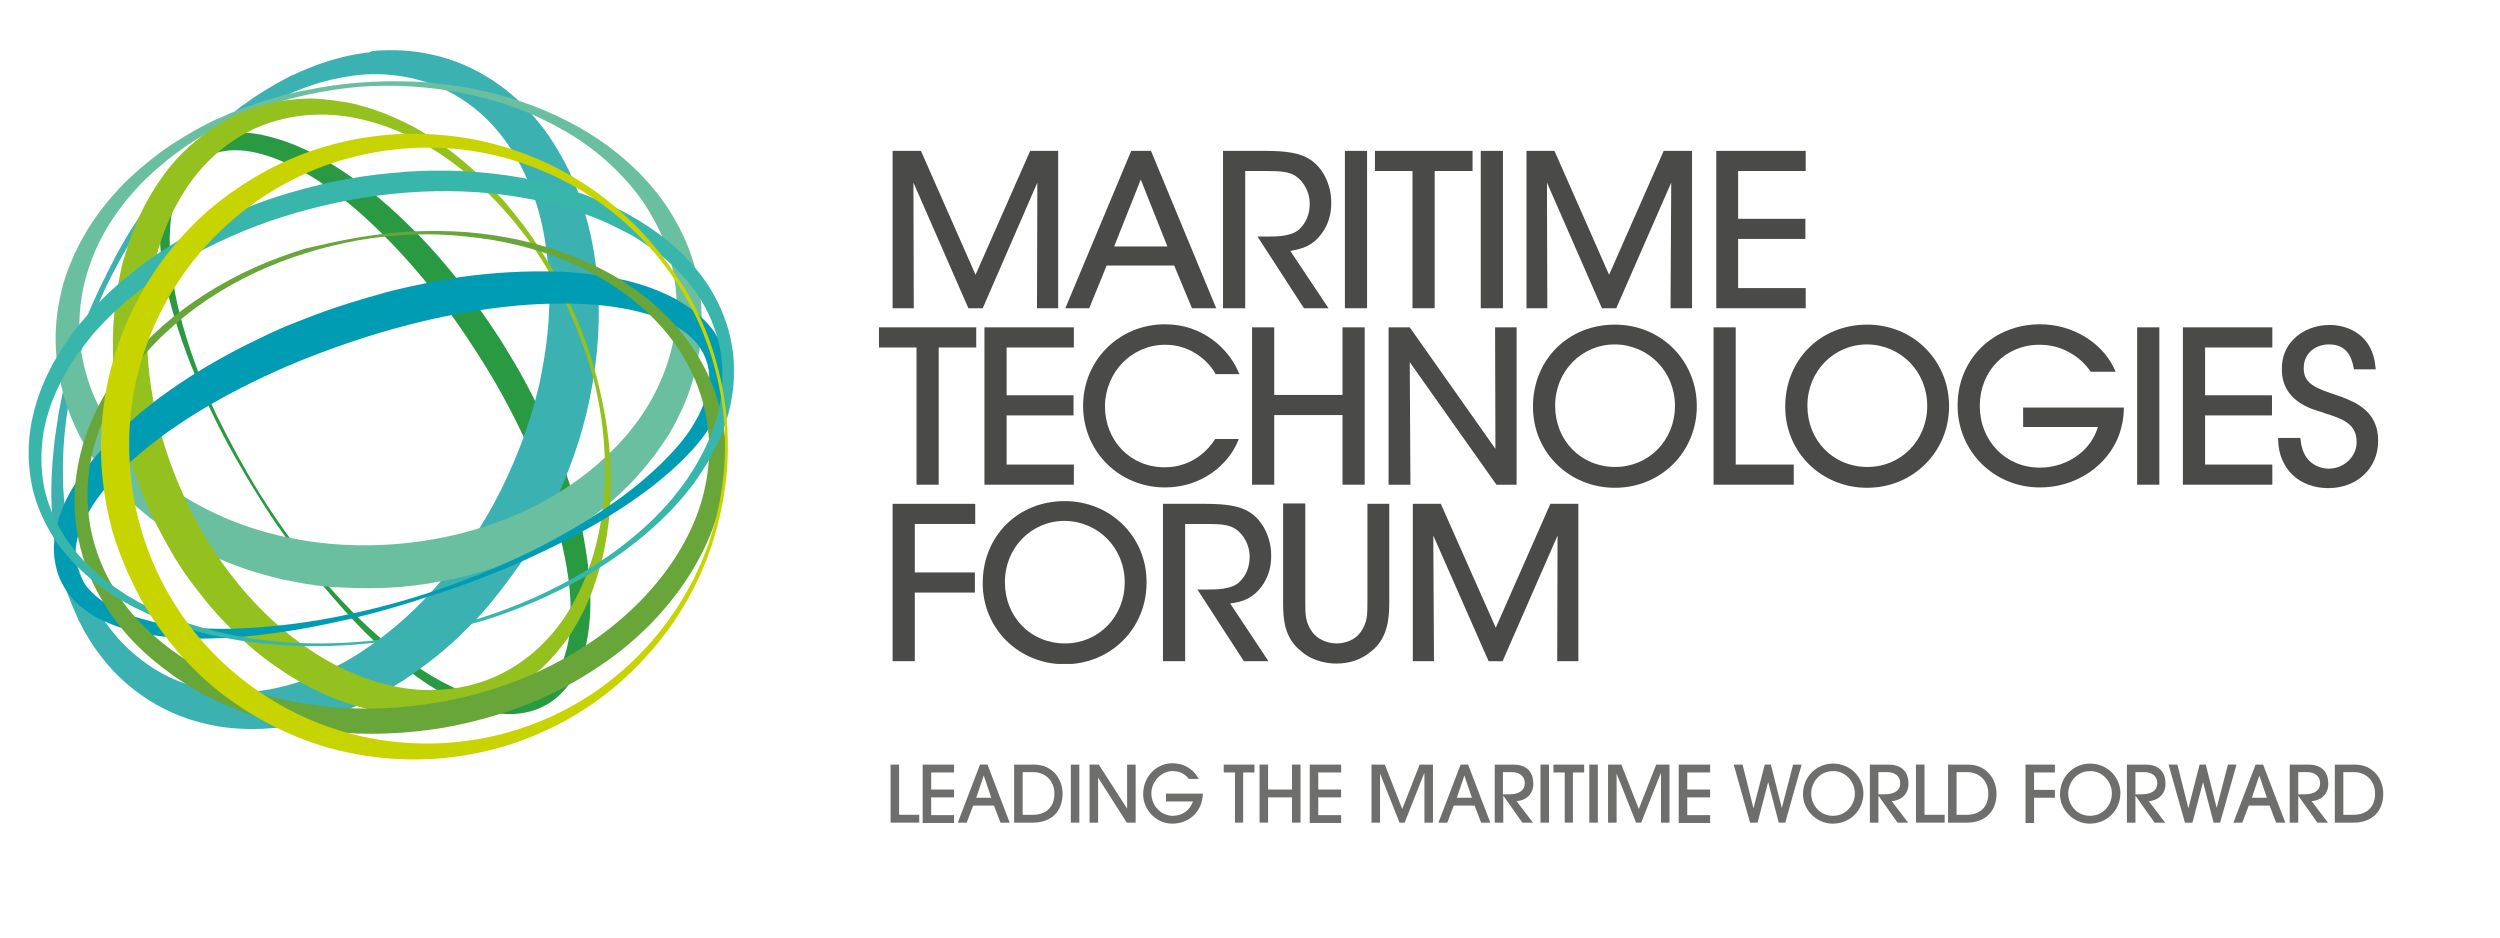 <?xml version="1.0" encoding="utf-8"?>
<!-- Generator: Adobe Illustrator 25.2.2, SVG Export Plug-In . SVG Version: 6.00 Build 0)  -->
<svg version="1.1" id="Layer_1" xmlns="http://www.w3.org/2000/svg" xmlns:xlink="http://www.w3.org/1999/xlink" x="0px" y="0px"
	 viewBox="0 0 732.4 274.7" style="enable-background:new 0 0 732.4 274.7;" xml:space="preserve">
<style type="text/css">
	.st0{clip-path:url(#SVGID_2_);fill:#299A41;}
	.st1{clip-path:url(#SVGID_2_);fill:#3BB1B2;}
	.st2{clip-path:url(#SVGID_2_);fill:#6BBFA1;}
	.st3{clip-path:url(#SVGID_2_);fill:#95C11F;}
	.st4{clip-path:url(#SVGID_2_);fill:#009CB4;}
	.st5{clip-path:url(#SVGID_2_);fill:#69A63A;}
	.st6{clip-path:url(#SVGID_2_);fill:#38B6AB;}
	.st7{clip-path:url(#SVGID_2_);fill:#C8D400;}
	.st8{clip-path:url(#SVGID_4_);fill:#4A4A49;}
	.st9{fill:#4A4A49;}
	.st10{clip-path:url(#SVGID_6_);fill:#4A4A49;}
	.st11{clip-path:url(#SVGID_8_);fill:#4A4A49;}
	.st12{clip-path:url(#SVGID_10_);fill:#4A4A49;}
	.st13{clip-path:url(#SVGID_12_);fill:#4A4A49;}
	.st14{clip-path:url(#SVGID_14_);fill:#4A4A49;}
	.st15{opacity:0.8;}
</style>
<g>
	<defs>
		<rect id="SVGID_1_" x="8.4" y="14.7" width="206.6" height="207.7"/>
	</defs>
	<clipPath id="SVGID_2_">
		<use xlink:href="#SVGID_1_"  style="overflow:visible;"/>
	</clipPath>
	<path class="st0" d="M76.2,144.8c4.8,7.6,10,14.9,15.7,21.8c5.7,6.9,11.8,13.5,18.5,19.4c3.3,3,6.8,5.8,10.5,8.4
		c3.7,2.6,7.5,4.9,11.5,6.8c2,1,4.1,1.8,6.2,2.5c2.1,0.7,4.3,1.2,6.5,1.5c1.1,0.1,2.2,0.2,3.3,0.2c1.1,0,2.2-0.1,3.3-0.3
		c2.1-0.4,4.2-1.1,6-2.3c1.8-1.2,3.4-2.7,4.7-4.5c0.6-0.9,1.2-1.8,1.7-2.8c0.5-1,0.9-2,1.2-3c0.7-2.1,1.2-4.2,1.5-6.4
		c0.3-2.2,0.4-4.4,0.4-6.6c0-4.4-0.4-8.9-1.2-13.3c-0.7-4.4-1.8-8.7-3-13c-2.5-8.6-5.8-16.9-9.5-25c-3.8-8.1-8.1-16-12.9-23.5
		c-4.8-7.6-9.9-14.9-15.6-21.8c-5.6-6.9-11.8-13.5-18.4-19.5c-3.3-3-6.8-5.8-10.4-8.4c-3.6-2.6-7.4-4.9-11.5-6.8
		c-2-1-4.1-1.8-6.2-2.5c-2.1-0.7-4.3-1.2-6.4-1.5c-1.1-0.1-2.2-0.2-3.3-0.2c-1.1,0-2.2,0.1-3.3,0.3c-2.1,0.3-4.2,1.1-6.1,2.2
		c-1.8,1.2-3.4,2.7-4.7,4.5c-0.6,0.9-1.2,1.8-1.7,2.8c-0.5,1-0.9,2-1.3,3c-0.7,2.1-1.2,4.3-1.5,6.4c-0.3,2.2-0.4,4.4-0.5,6.6
		c0,4.5,0.4,8.9,1.1,13.3c0.7,4.4,1.8,8.8,3,13.1c2.5,8.6,5.7,17,9.5,25.1C67.2,129.3,71.5,137.2,76.2,144.8 M75.6,145.2
		c-2.4-3.8-4.7-7.7-6.9-11.6c-2.2-3.9-4.3-7.9-6.3-12c-3.9-8.1-7.4-16.4-10.2-25.1c-2.8-8.6-5-17.6-5.4-26.9
		c-0.2-4.7,0.1-9.5,1.4-14.3c0.3-1.2,0.8-2.4,1.3-3.6c0.5-1.2,1.1-2.3,1.8-3.4c1.4-2.2,3.4-4.3,5.6-5.8c2.3-1.6,4.9-2.7,7.6-3.2
		c1.3-0.3,2.7-0.5,4-0.5c1.3-0.1,2.6,0,3.9,0.1c2.6,0.2,5.1,0.7,7.5,1.4c1.2,0.3,2.4,0.7,3.6,1.1c1.2,0.4,2.3,0.9,3.4,1.3
		c4.5,1.9,8.7,4.3,12.7,6.9c4,2.6,7.8,5.4,11.4,8.4c3.6,3,7,6.2,10.3,9.5c3.3,3.3,6.4,6.7,9.4,10.3c1.5,1.8,3,3.6,4.4,5.4
		c1.4,1.8,2.8,3.7,4.2,5.6c2.7,3.8,5.3,7.6,7.8,11.5c2.4,3.9,4.8,7.9,7,12c1.1,2,2.1,4.1,3.2,6.2c1,2.1,2,4.2,3,6.3
		c3.8,8.5,7,17.3,9.3,26.4c0.3,1.1,0.6,2.3,0.8,3.4c0.3,1.1,0.5,2.3,0.7,3.5c0.4,2.3,0.8,4.7,1.1,7c0.6,4.7,0.9,9.5,0.7,14.4
		c-0.1,2.4-0.4,4.9-0.8,7.3c-0.4,2.5-1.1,4.9-2,7.3c-0.5,1.2-1,2.4-1.7,3.6c-0.6,1.2-1.4,2.3-2.2,3.4c-1.7,2.2-3.8,4.1-6.2,5.4
		c-2.4,1.4-5.1,2.2-7.7,2.5c-1.3,0.2-2.6,0.2-3.9,0.2c-1.3-0.1-2.5-0.2-3.8-0.4c-4.9-0.9-9.3-2.7-13.5-4.9
		c-8.3-4.4-15.3-10.3-21.9-16.5c-3.3-3.1-6.4-6.4-9.4-9.8c-3-3.4-5.9-6.8-8.7-10.4c-2.8-3.5-5.5-7.2-8.1-10.8
		C80.4,152.8,77.9,149,75.6,145.2"/>
	<path class="st1" d="M30.7,84.8c-2.2,4.9-4.2,9.8-5.9,14.9c-0.4,1.3-0.8,2.5-1.2,3.8l-1.1,3.8l-1,3.9c-0.3,1.3-0.6,2.6-0.8,3.9
		c-2.1,10.4-2.8,21.2-1.9,31.8c0.5,5.3,1.4,10.5,2.9,15.6c1.4,5.1,3.4,10,6,14.7c2.6,4.6,5.7,8.9,9.5,12.5c3.8,3.6,8.1,6.7,12.9,8.9
		c4.8,2.2,9.9,3.5,15.1,4c5.2,0.5,10.5,0.1,15.6-1c5.1-1.1,10.1-2.8,14.9-5c4.8-2.2,9.3-4.9,13.6-8c8.6-6.1,16.2-13.6,22.8-21.9
		c0.8-1.1,1.6-2.1,2.4-3.1l2.3-3.2l2.2-3.3c0.7-1.1,1.4-2.2,2.1-3.4c2.8-4.5,5.3-9.2,7.5-14c2.2-4.8,4.2-9.7,5.9-14.8
		c0.4-1.3,0.8-2.5,1.2-3.8l1.1-3.8l1-3.9c0.3-1.3,0.6-2.6,0.8-3.9c2.1-10.4,2.9-21,2-31.6c-0.5-5.3-1.3-10.5-2.7-15.6
		c-1.4-5.1-3.3-10-5.8-14.6c-2.5-4.6-5.6-8.9-9.3-12.6c-3.7-3.7-8-6.7-12.8-9c-4.7-2.2-9.9-3.6-15.1-4.1c-5.2-0.6-10.5-0.2-15.7,0.9
		c-5.2,1-10.2,2.7-15,4.9c-4.8,2.2-9.4,4.9-13.8,7.9c-8.7,6.1-16.4,13.6-23,21.9c-0.8,1.1-1.7,2.1-2.4,3.2l-2.4,3.2l-2.2,3.3
		c-0.7,1.1-1.4,2.3-2.1,3.4C35.5,75.3,33,80,30.7,84.8 M29.3,84.2l1.8-3.6l0.4-0.9l0.5-0.9l0.9-1.8l0.9-1.8l1-1.8
		c0.7-1.2,1.3-2.4,2-3.5l1-1.7c0.4-0.6,0.7-1.2,1.1-1.7l2.2-3.4l2.3-3.3c0.8-1.1,1.6-2.2,2.4-3.3c0.8-1.1,1.7-2.1,2.5-3.2
		c0.4-0.5,0.8-1.1,1.3-1.6l1.3-1.6l1.3-1.6c0.4-0.5,0.9-1,1.4-1.5c0.9-1,1.8-2,2.8-3c3.8-3.9,7.8-7.7,12.1-11.1l1.6-1.3
		c0.6-0.4,1.1-0.9,1.7-1.2c1.1-0.8,2.2-1.6,3.4-2.4l1.8-1.1c0.6-0.4,1.2-0.8,1.8-1.1l1.8-1.1l0.9-0.5c0.3-0.2,0.6-0.3,0.9-0.5l1.9-1
		l0.9-0.5l1-0.4c1.3-0.6,2.6-1.2,3.9-1.7l2-0.8c0.7-0.3,1.4-0.5,2-0.7c0.7-0.2,1.4-0.5,2-0.7l2.1-0.6c2.8-0.8,5.7-1.4,8.6-1.8
		c0.4-0.1,0.7-0.1,1.1-0.1L109,15c0.7-0.1,1.5-0.2,2.2-0.2l2.2-0.1l1.1,0c0.4,0,0.8,0,1.1,0c6,0.1,12.2,1.2,18.1,3.4
		c5.8,2.2,11.4,5.5,16.2,9.6c0.3,0.3,0.6,0.5,0.9,0.8l0.9,0.8l1.7,1.6c0.6,0.6,1.1,1.1,1.6,1.7l0.8,0.9c0.3,0.3,0.5,0.6,0.8,0.9
		c2,2.4,4,4.9,5.6,7.6c3.4,5.3,6.1,10.9,8,16.8c2,5.8,3.4,11.8,4.2,17.8c1.7,12,1.2,24.1-0.8,35.8c-1,5.9-2.4,11.6-4.2,17.3
		c-1.8,5.6-4,11.2-6.4,16.5l-1.9,4l-0.5,1l-0.5,1l-1,2c-0.3,0.7-0.7,1.3-1.1,1.9l-1.1,1.9c-0.8,1.3-1.5,2.6-2.3,3.8
		c-0.8,1.2-1.6,2.5-2.4,3.7l-2.6,3.6c-0.9,1.2-1.8,2.4-2.7,3.6c-0.9,1.2-1.9,2.3-2.8,3.5c-0.9,1.2-1.9,2.3-2.9,3.4
		c-0.5,0.6-1,1.1-1.5,1.7l-1.6,1.6l-1.6,1.6c-0.5,0.5-1.1,1-1.6,1.6c-1.1,1-2.2,2.1-3.3,3c-2.2,2-4.6,3.9-7,5.7l-1.8,1.3
		c-0.6,0.4-1.2,0.9-1.8,1.3l-1.9,1.3c-0.6,0.4-1.2,0.9-1.9,1.2l-1.9,1.2c-0.7,0.4-1.3,0.8-2,1.2l-2,1.1c-0.7,0.4-1.3,0.7-2,1.1
		l-2.1,1c-0.7,0.3-1.4,0.7-2.1,1l-2.1,0.9l-1.1,0.5c-0.4,0.1-0.7,0.3-1.1,0.4c-2.9,1.1-5.8,2.1-8.8,2.9l-2.3,0.6
		c-0.8,0.2-1.5,0.3-2.3,0.5c-0.8,0.1-1.5,0.3-2.3,0.4l-2.3,0.3c-6.2,0.8-12.6,0.8-18.9-0.2c-6.3-1.1-12.3-3.1-17.8-6.2
		c-5.5-3.1-10.3-7-14.3-11.6c-0.2-0.3-0.5-0.6-0.7-0.8l-0.7-0.9l-1.4-1.8c-0.4-0.6-0.9-1.2-1.3-1.8l-0.6-0.9
		c-0.2-0.3-0.4-0.6-0.6-0.9l-1.1-1.9l-0.6-0.9c-0.2-0.3-0.3-0.6-0.5-1l-1-1.9c-0.4-0.6-0.6-1.3-0.9-2l-0.9-2c-0.3-0.7-0.5-1.3-0.8-2
		c-0.3-0.7-0.5-1.3-0.8-2l-0.7-2c-0.5-1.3-0.8-2.7-1.2-4.1l-0.3-1l-0.2-1l-0.5-2.1c-1.2-5.5-1.7-11.1-1.9-16.6
		c-0.2-5.5,0.1-11,0.7-16.4c0.1-1.4,0.3-2.7,0.5-4.1c0.1-0.7,0.2-1.3,0.3-2l0.3-2l0.3-2c0.1-0.7,0.3-1.3,0.4-2
		c0.3-1.3,0.5-2.7,0.8-4c0.3-1.3,0.6-2.6,1-3.9l1.1-3.9l1.2-3.9c0.4-1.3,0.9-2.6,1.3-3.8c0.4-1.3,0.9-2.5,1.4-3.8l0.7-1.9l0.8-1.9
		l0.8-1.9l0.4-0.9l0.4-0.9L29.3,84.2z"/>
	<path class="st2" d="M105.5,25.4c-10.2,0.9-20.3,3-29.9,6.5C66,35.6,56.9,40.5,49,46.9c-4,3.2-7.7,6.7-11,10.6
		c-3.3,3.9-6.2,8.1-8.5,12.6c-2.3,4.5-4,9.3-5.1,14.3c-1,4.9-1.4,10-1,15.1c0.4,5,1.6,10,3.4,14.7c1.8,4.7,4.3,9.2,7.3,13.3
		c3,4.1,6.5,7.8,10.4,11.1c3.9,3.3,8,6.2,12.5,8.7c8.8,5,18.6,8.5,28.5,10.4c10,2,20.3,2.5,30.4,1.7c10.1-0.8,20.2-2.9,29.8-6.4
		c9.6-3.5,18.6-8.4,26.6-14.7c4-3.2,7.7-6.7,11-10.5c3.3-3.9,6.2-8,8.5-12.5c2.3-4.5,4.1-9.3,5.2-14.2c1.1-4.9,1.4-10,1.1-15.1
		c-0.4-5-1.5-10-3.3-14.7c-1.8-4.7-4.3-9.2-7.2-13.3c-3-4.1-6.5-7.8-10.3-11.2c-3.8-3.3-8-6.3-12.5-8.8c-8.9-5.1-18.6-8.6-28.6-10.6
		C126,25.3,115.7,24.7,105.5,25.4 M105.4,24.2c5.2-0.4,10.3-0.5,15.5-0.3c1.3,0.1,2.6,0.1,3.9,0.2l1.9,0.2l1,0.1l1,0.1
		c1.3,0.2,2.6,0.3,3.9,0.5l3.8,0.6c10.2,1.8,20.3,5,29.7,9.8c4.7,2.4,9.2,5.2,13.5,8.5c4.2,3.3,8.2,7,11.7,11.2
		c3.5,4.2,6.5,8.9,8.9,14c2.4,5.1,4,10.6,4.8,16.3c0.8,5.7,0.8,11.6-0.1,17.3c-0.9,5.8-2.5,11.4-4.9,16.8c-0.6,1.3-1.3,2.6-1.9,3.9
		c-0.7,1.3-1.4,2.6-2.1,3.8l-1.2,1.8c-0.4,0.6-0.8,1.2-1.2,1.8l-1.3,1.8c-0.4,0.6-0.8,1.2-1.3,1.7c-3.5,4.6-7.5,8.8-11.9,12.6
		c-4.3,3.8-9,7.2-13.9,10c-4.9,2.9-10,5.5-15.3,7.5l-4,1.5c-1.3,0.5-2.7,0.9-4,1.3c-2.7,0.8-5.4,1.6-8.2,2.2
		c-5.5,1.2-11.1,2.1-16.8,2.6c-5.6,0.4-11.3,0.4-17,0.1l-2.1-0.1c-0.7,0-1.4-0.1-2.1-0.2l-2.1-0.2l-1.1-0.1l-1.1-0.2
		c-1.4-0.2-2.8-0.4-4.2-0.7l-4.2-0.8c-11.1-2.5-21.9-6.7-31.6-12.9c-2.4-1.5-4.8-3.2-7.1-4.9c-2.3-1.8-4.5-3.7-6.6-5.6
		c-0.5-0.5-1-1-1.6-1.5l-1.5-1.6c-0.5-0.5-1-1.1-1.5-1.6l-1.4-1.6c-0.9-1.1-1.8-2.3-2.7-3.4c-0.8-1.2-1.7-2.4-2.5-3.6
		c-3.2-4.9-5.7-10.2-7.4-15.8c-1.7-5.6-2.7-11.3-2.8-17.1c-0.1-5.7,0.7-11.4,2.2-16.9l0.6-2l0.7-2l0.4-1l0.2-0.5l0.2-0.5l0.8-1.9
		l0.4-1c0.1-0.3,0.3-0.6,0.5-0.9l0.9-1.9c0.3-0.6,0.6-1.2,1-1.8l1-1.8c2.8-4.7,6.2-9,9.8-12.9c3.7-3.9,7.8-7.3,12-10.5
		c4.3-3.1,8.8-5.8,13.4-8.2l1.8-0.9c0.6-0.3,1.2-0.6,1.8-0.8c1.2-0.5,2.4-1.1,3.6-1.6l3.6-1.4l3.7-1.3l3.7-1.2
		c1.2-0.4,2.5-0.7,3.7-1.1l0.9-0.3l0.9-0.2l1.9-0.4c1.3-0.3,2.5-0.6,3.8-0.8C95.1,25.3,100.2,24.6,105.4,24.2"/>
	<path class="st3" d="M167.8,93.5c-2-4.6-4.2-9-6.7-13.4c-2.5-4.3-5.2-8.5-8.3-12.4c-6.1-7.9-13.2-15-21.2-20.8
		c-8.1-5.8-17.2-10.2-26.9-12.2c-9.7-2.1-19.9-1.3-29,2.5C66.6,41.1,59,48,53.8,56.4c-5.3,8.4-8.4,18-9.8,27.7
		c-1.4,9.8-1.2,19.8,0.3,29.6c0.7,4.9,1.8,9.8,3.2,14.5c1.4,4.8,3,9.4,5,14c1.9,4.6,4.1,9,6.6,13.3c2.5,4.3,5.2,8.5,8.2,12.4
		c6,7.9,13,15,21.1,20.8c8,5.8,17.1,10.2,26.8,12.3c9.6,2.1,19.9,1.4,29-2.4c9.1-3.8,16.8-10.7,22-19c5.3-8.4,8.5-18,10-27.8
		c1.5-9.8,1.3-19.9-0.1-29.7c-0.7-4.9-1.8-9.8-3.2-14.6S169.7,98.1,167.8,93.5 M168.8,93.1c2,4.6,3.7,9.4,5.1,14.2l0.5,1.8l0.3,0.9
		l0.2,0.9c0.3,1.2,0.6,2.4,0.9,3.7l0.8,3.7c0.2,1.2,0.5,2.5,0.7,3.7c1.7,9.9,2.2,20.1,1.1,30.3c-0.6,5.1-1.5,10.2-3,15.1l-0.6,1.9
		c-0.2,0.6-0.4,1.2-0.6,1.8l-0.6,1.8l-0.7,1.8c-0.3,0.6-0.5,1.2-0.8,1.8l-0.8,1.8c-0.5,1.2-1.2,2.3-1.8,3.5c-0.3,0.6-0.7,1.2-1,1.7
		l-1,1.7c-0.3,0.6-0.8,1.1-1.1,1.7c-0.4,0.5-0.8,1.1-1.2,1.6l-1.3,1.6c-0.4,0.5-0.8,1.1-1.3,1.6c-0.9,1-1.8,2-2.8,3
		c-3.9,3.8-8.4,7.1-13.4,9.6c-10,4.9-21.8,6.4-32.9,4.6c-5.5-0.9-10.9-2.4-16.1-4.5c-5.1-2.1-10-4.7-14.6-7.8
		c-4.6-3-8.9-6.4-12.8-10.2c-4-3.7-7.7-7.7-11-12c-0.8-1.1-1.7-2.1-2.5-3.2l-2.4-3.3c-0.8-1.1-1.5-2.3-2.2-3.4
		c-0.2-0.3-0.4-0.6-0.6-0.9l-0.5-0.9l-1-1.7c-2.7-4.7-5.2-9.5-7.3-14.4c-2.1-5-3.8-10.1-5.3-15.3c-1.4-5.2-2.5-10.5-3.2-15.9
		c-1.4-10.7-1.3-21.8,0.7-32.6c0.3-1.3,0.5-2.7,0.8-4c0.3-1.3,0.6-2.7,1.1-4c0.4-1.3,0.8-2.6,1.2-3.9l0.7-2c0.2-0.7,0.5-1.3,0.8-1.9
		c2-5.2,4.7-10.1,7.9-14.7c3.2-4.6,7.1-8.7,11.6-12.2c4.4-3.5,9.4-6.3,14.6-8.2c5.2-1.9,10.7-2.8,16.2-3c1.4-0.1,2.7,0,4.1,0.1
		c0.7,0,1.3,0.1,2,0.2l2,0.2c0.7,0.1,1.3,0.2,2,0.3c0.7,0.1,1.3,0.2,2,0.3l1.9,0.4c0.6,0.1,1.3,0.3,1.9,0.5c5.1,1.3,10,3.4,14.6,5.7
		c4.6,2.4,8.9,5.3,12.9,8.4c4,3.1,7.8,6.6,11.3,10.3l1.3,1.4l1.3,1.4l1.3,1.4c0.4,0.5,0.8,1,1.2,1.5c0.8,1,1.6,1.9,2.4,3l1.2,1.5
		c0.4,0.5,0.8,1,1.1,1.5c0.7,1,1.5,2,2.2,3.1l2.1,3.2c0.7,1.1,1.3,2.1,2,3.2l0.5,0.8l0.5,0.8l0.9,1.6
		C164.6,83.9,166.8,88.4,168.8,93.1"/>
	<path class="st4" d="M127.3,173.1c8.9-3,17.6-6.5,26-10.5c8.4-4,16.6-8.6,24.4-13.9c3.9-2.6,7.6-5.4,11.2-8.5
		c3.5-3,6.9-6.3,9.9-9.8c1.5-1.8,2.9-3.6,4.1-5.6c0.6-1,1.2-2,1.7-3c0.5-1,1-2.1,1.4-3.1c0.4-1.1,0.8-2.1,1.1-3.2
		c0.3-1.1,0.5-2.2,0.6-3.3c0.2-2.2,0-4.5-0.8-6.6c-0.7-2.1-1.9-4.1-3.4-5.7c-0.8-0.8-1.6-1.6-2.5-2.3c-0.9-0.7-1.8-1.3-2.8-1.9
		c-1-0.6-2-1.1-3-1.6c-1-0.5-2.1-0.9-3.2-1.3c-2.2-0.8-4.4-1.4-6.7-1.9c-4.5-1-9.2-1.6-13.8-1.8c-4.6-0.3-9.3-0.2-14,0
		c-9.3,0.5-18.6,1.8-27.7,3.7c-9.1,1.9-18.2,4.4-27,7.4c-8.9,3-17.6,6.4-26,10.4c-8.4,4-16.7,8.5-24.4,13.7
		c-3.9,2.6-7.6,5.4-11.2,8.4c-3.6,3-6.9,6.2-9.9,9.8c-1.5,1.8-2.9,3.6-4.1,5.5c-0.6,1-1.2,2-1.8,3c-0.5,1-1,2-1.5,3.1
		c-0.4,1.1-0.8,2.1-1.1,3.2c-0.3,1.1-0.5,2.2-0.6,3.3c-0.2,2.2,0,4.5,0.7,6.6c0.7,2.1,1.9,4.1,3.4,5.7c0.8,0.8,1.6,1.6,2.5,2.3
		c0.9,0.7,1.8,1.4,2.8,2c1,0.6,2,1.1,3,1.6c1,0.5,2.1,0.9,3.2,1.3c2.2,0.8,4.4,1.4,6.7,2c4.5,1,9.2,1.6,13.8,1.9
		c4.7,0.3,9.3,0.3,14,0c9.3-0.5,18.6-1.7,27.8-3.6C109.4,178.5,118.4,176.1,127.3,173.1 M127.6,174.1c-4.5,1.5-8.9,2.9-13.5,4.2
		c-4.5,1.3-9.1,2.5-13.7,3.5c-9.2,2.1-18.5,3.7-28,4.6c-4.7,0.4-9.5,0.7-14.3,0.7l-1.8,0l-1.8-0.1l-1.8-0.1l-1.8-0.1
		c-2.4-0.2-4.9-0.5-7.3-0.9c-2.4-0.4-4.9-0.9-7.3-1.7c-1.2-0.4-2.4-0.8-3.6-1.3c-1.2-0.5-2.4-1-3.6-1.6c-1.2-0.6-2.4-1.3-3.5-2.1
		c-1.1-0.8-2.2-1.7-3.3-2.7c-2.1-2-3.8-4.6-5-7.5c-1.1-2.9-1.6-6.1-1.5-9.1c0.1-1.5,0.2-3,0.5-4.4c0.3-1.4,0.7-2.8,1.1-4.2
		c0.5-1.3,1-2.6,1.5-3.9c0.6-1.2,1.2-2.5,1.9-3.6c1.3-2.3,2.8-4.5,4.4-6.6c3.1-4.1,6.6-7.9,10.3-11.3c3.7-3.4,7.5-6.6,11.5-9.6
		c4-2.9,8.1-5.7,12.3-8.2c4.2-2.5,8.5-4.9,12.9-7.1c2.2-1.1,4.4-2.1,6.6-3.2c1.1-0.5,2.2-1,3.3-1.5c1.1-0.5,2.2-1,3.4-1.4
		c4.5-1.8,9.1-3.6,13.7-5.1c4.6-1.5,9.3-2.9,14-4.2c2.4-0.6,4.7-1.2,7.1-1.7c2.4-0.5,4.8-1,7.2-1.5c9.6-1.8,19.4-2.8,29.4-2.9
		c1.2,0,2.5,0,3.7,0c1.2,0,2.5,0.1,3.7,0.1c2.5,0.1,5,0.3,7.5,0.6c2.5,0.3,5,0.6,7.5,1.1c2.5,0.5,5,1,7.5,1.8c2.5,0.7,5,1.6,7.4,2.7
		c1.2,0.5,2.5,1.1,3.7,1.8c1.2,0.7,2.4,1.4,3.6,2.2c1.2,0.8,2.3,1.7,3.4,2.6c1.1,1,2.1,2,3.1,3.2c1.9,2.3,3.4,5.1,4.3,8.1
		c0.8,3,1,6.1,0.6,9c-0.2,1.4-0.5,2.8-1,4.2c-0.4,1.3-0.9,2.6-1.5,3.8c-0.6,1.2-1.2,2.4-1.9,3.5c-0.7,1.1-1.4,2.2-2.1,3.2
		c-1.5,2.1-3.1,3.9-4.8,5.7c-3.4,3.6-7.1,6.7-10.9,9.7c-3.8,2.9-7.8,5.6-11.8,8.1c-4,2.5-8.2,4.8-12.4,7c-4.2,2.2-8.5,4.2-12.8,6.2
		c-4.3,2-8.7,3.7-13,5.4C136.5,171.1,132.1,172.7,127.6,174.1"/>
	<path class="st5" d="M104.9,70.4c-10.4,1.9-20.6,5-30.2,9.5c-9.6,4.5-18.5,10.4-26.2,17.6c-7.7,7.2-14.2,15.8-18.3,25.5
		c-2,4.9-3.5,10-4.1,15.2c-0.7,5.2-0.6,10.5,0.3,15.7c0.9,5.2,2.6,10.2,5,14.9c2.4,4.7,5.4,9,9,12.9c7.2,7.7,16.2,13.6,25.8,17.8
		c9.7,4.2,20.1,6.6,30.6,7.6c10.5,1,21.1,0.4,31.5-1.3c10.4-1.8,20.6-4.9,30.2-9.4c9.6-4.5,18.5-10.3,26.2-17.5
		c7.7-7.2,14.2-15.7,18.4-25.4c2.1-4.8,3.5-9.9,4.2-15.1c0.7-5.2,0.6-10.5-0.3-15.7c-0.9-5.2-2.6-10.2-5-14.9c-2.4-4.7-5.4-9-9-12.9
		c-7.2-7.8-16.2-13.7-25.8-17.9c-9.7-4.2-20.1-6.7-30.6-7.7C126,68.1,115.3,68.6,104.9,70.4 M104.8,69.6c5.2-0.9,10.6-1.5,15.9-1.8
		c5.3-0.2,10.7-0.2,16,0.2c10.6,0.9,21.2,3.1,31.3,7.1c5,2,9.9,4.4,14.5,7.3c4.6,2.9,8.9,6.3,12.8,10.2c3.9,3.9,7.3,8.4,10.1,13.3
		c2.8,4.9,4.8,10.2,6,15.8c1.2,5.6,1.5,11.4,1,17.1c-0.1,0.7-0.1,1.4-0.2,2.1l-0.3,2.1c-0.2,1.4-0.5,2.8-0.8,4.2
		c-0.1,0.7-0.3,1.4-0.5,2.1l-0.6,2.1c-0.2,0.7-0.5,1.4-0.7,2l-0.7,2c-2.1,5.4-4.8,10.4-8,15.2c-3.2,4.7-6.9,9.1-10.9,13.1
		c-4.1,4-8.4,7.6-13.1,10.8c-4.7,3.2-9.5,6.1-14.6,8.5l-3.8,1.8c-1.3,0.6-2.6,1.1-3.9,1.6c-2.6,1-5.3,2-8,2.8
		c-5.4,1.7-10.8,3-16.4,4c-5.5,0.9-11.1,1.5-16.8,1.7c-5.6,0.2-11.3,0-16.9-0.6c-11.2-1.2-22.3-4.1-32.6-8.9
		c-0.6-0.3-1.3-0.6-1.9-0.9l-1.9-1c-0.6-0.3-1.3-0.6-1.9-1l-1.8-1.1c-0.6-0.4-1.2-0.7-1.8-1.1l-1.8-1.2c-0.6-0.4-1.2-0.8-1.8-1.2
		l-1.7-1.3c-4.6-3.4-8.9-7.2-12.6-11.6c-3.7-4.4-6.9-9.3-9.3-14.5c-2.4-5.2-4-10.8-4.8-16.4c-0.7-5.6-0.6-11.4,0.4-16.9
		c0.9-5.5,2.7-10.9,5-15.9c2.3-5,5.3-9.7,8.6-13.9c3.4-4.3,7.2-8.2,11.2-11.8c8.1-7.1,17.3-12.8,27-17.2c4.9-2.2,9.9-4,15-5.6
		C94.3,71.7,99.5,70.5,104.8,69.6"/>
	<path class="st6" d="M125.1,185.2c10.8-2.3,21.3-5.6,31.4-10.1c10-4.5,19.6-10.1,28.1-17c4.3-3.5,8.3-7.3,11.8-11.4
		c0.5-0.5,0.9-1,1.3-1.6l1.3-1.6c0.8-1.1,1.6-2.2,2.4-3.3c0.7-1.1,1.5-2.3,2.2-3.4l1-1.8l0.5-0.9c0.2-0.3,0.3-0.6,0.5-0.9
		c2.5-4.8,4.5-10,5.4-15.4c0.9-5.4,0.9-10.9-0.2-16.3c-1.1-5.3-3.3-10.4-6.3-15c-3-4.5-6.9-8.5-11.1-11.9c-0.3-0.2-0.5-0.4-0.8-0.6
		l-0.8-0.6l-1.7-1.2c-1.1-0.8-2.3-1.5-3.4-2.3c-1.2-0.7-2.4-1.4-3.6-2l-1.8-0.9c-0.6-0.3-1.2-0.6-1.8-0.9
		c-4.9-2.4-10.1-4.2-15.4-5.7c-10.6-3-21.6-4.3-32.5-4.4c-11-0.1-22,1.1-32.7,3.3c-10.7,2.3-21.3,5.5-31.3,10
		c-10,4.4-19.6,10-28.1,16.9c-4.3,3.4-8.3,7.2-11.9,11.3c-0.5,0.5-0.9,1-1.3,1.6l-1.3,1.6c-0.8,1.1-1.6,2.2-2.5,3.3
		c-0.7,1.1-1.5,2.3-2.2,3.4l-1,1.8l-0.5,0.9c-0.2,0.3-0.3,0.6-0.5,0.9c-2.6,4.8-4.5,10-5.5,15.4c-0.9,5.4-0.9,10.9,0.1,16.2
		c1.1,5.3,3.3,10.4,6.3,15c3,4.5,6.8,8.5,11.1,12c0.3,0.2,0.5,0.4,0.8,0.6l0.8,0.6l1.7,1.2c1.1,0.8,2.3,1.5,3.4,2.3
		c1.2,0.7,2.4,1.4,3.6,2.1l1.8,0.9c0.6,0.3,1.2,0.7,1.8,0.9c4.9,2.4,10.1,4.3,15.4,5.8c10.6,3,21.6,4.4,32.6,4.5
		C103.3,188.6,114.3,187.4,125.1,185.2 M125.2,185.9c-5.4,1.1-10.9,2-16.4,2.5c-5.5,0.6-11,0.9-16.5,0.9c-5.5,0-11.1-0.3-16.6-0.9
		c-5.5-0.7-11-1.6-16.4-3c-5.4-1.4-10.7-3.2-15.8-5.5c-0.7-0.3-1.3-0.6-1.9-0.9l-1.9-0.9c-1.2-0.6-2.5-1.3-3.7-2
		c-1.2-0.7-2.4-1.5-3.6-2.2l-1.7-1.2l-0.9-0.6c-0.3-0.2-0.6-0.4-0.8-0.6c-4.5-3.4-8.7-7.5-12.1-12.2c-3.3-4.8-5.9-10.2-7.3-15.9
		c-1.3-5.8-1.6-11.8-0.7-17.7c0.9-5.9,2.8-11.6,5.4-16.8c0.2-0.3,0.3-0.7,0.5-1l0.5-1l1.1-1.9c0.7-1.3,1.5-2.5,2.3-3.7
		c0.8-1.2,1.7-2.4,2.5-3.6l1.3-1.7c0.5-0.6,0.9-1.2,1.4-1.7c3.7-4.5,7.8-8.6,12.2-12.3c8.8-7.5,18.7-13.5,29.1-18.2
		c1.3-0.6,2.6-1.2,3.9-1.7c1.3-0.5,2.6-1.1,4-1.6l4-1.5c1.3-0.5,2.7-0.9,4.1-1.4c5.4-1.7,11-3.2,16.5-4.4c5.6-1.1,11.2-2,16.9-2.5
		c1.4-0.1,2.8-0.2,4.3-0.4l4.3-0.2c1.4-0.1,2.9-0.1,4.3-0.1c1.4,0,2.9,0,4.3,0c11.4,0.3,22.9,1.8,34,5.2c0.7,0.2,1.4,0.4,2.1,0.7
		l2.1,0.7c0.7,0.2,1.4,0.5,2,0.7l2,0.8c0.7,0.2,1.3,0.5,2,0.8l2,0.9c0.7,0.3,1.3,0.6,2,0.9l2,1c0.7,0.3,1.3,0.7,1.9,1l1.9,1.1
		c1.3,0.7,2.5,1.5,3.7,2.3c1.2,0.8,2.4,1.6,3.6,2.5l1.7,1.3l0.9,0.7c0.3,0.2,0.6,0.5,0.8,0.7c4.5,3.8,8.5,8.3,11.6,13.3
		c3.1,5.1,5.3,10.7,6.3,16.5c1,5.8,0.8,11.8-0.4,17.5c-1.2,5.7-3.4,11-6.2,16c-0.2,0.3-0.3,0.6-0.5,0.9l-0.6,0.9l-1.1,1.8
		c-0.8,1.2-1.6,2.3-2.4,3.5c-0.9,1.1-1.7,2.2-2.6,3.3l-1.4,1.6c-0.5,0.5-0.9,1.1-1.4,1.6c-3.8,4.1-8,7.9-12.4,11.3
		c-4.4,3.4-9,6.5-13.8,9.3c-4.8,2.8-9.8,5.2-14.8,7.4c-5.1,2.2-10.3,4.1-15.5,5.7C135.9,183.4,130.6,184.7,125.2,185.9"/>
	<path class="st7" d="M212.3,125.6c-0.7-11.4-3.6-22.7-8.5-33c-5-10.3-12-19.6-20.5-27.2c-8.5-7.6-18.6-13.5-29.4-17.3
		c-10.8-3.8-22.3-5.4-33.7-4.7c-11.4,0.7-22.7,3.5-33,8.5c-10.3,5-19.6,12-27.2,20.5c-7.6,8.5-13.5,18.5-17.3,29.3
		c-3.8,10.8-5.4,22.3-4.7,33.7c0.6,11.4,3.5,22.7,8.4,32.9c4.9,10.3,11.9,19.6,20.4,27.2c8.5,7.6,18.5,13.6,29.3,17.4
		c10.8,3.8,22.3,5.4,33.7,4.8c11.4-0.6,22.7-3.5,33-8.4c10.3-4.9,19.6-11.9,27.3-20.5c7.6-8.5,13.6-18.5,17.4-29.3
		C211.2,148.6,212.9,137.1,212.3,125.6 M213.1,125.6c0.3,5.8,0.1,11.6-0.7,17.3c-0.8,5.7-2.1,11.4-3.9,16.9
		c-3.7,11-9.5,21.3-17.1,30.2c-3.8,4.4-8,8.6-12.6,12.3c-4.6,3.7-9.5,6.9-14.8,9.7c-5.2,2.7-10.8,5-16.5,6.7
		c-5.7,1.7-11.6,2.8-17.6,3.4c-11.9,1.1-24.2-0.1-35.9-3.7c-5.8-1.8-11.5-4.3-16.8-7.2c-5.4-3-10.5-6.4-15.2-10.4
		c-4.7-4-9-8.5-12.8-13.4c-3.8-4.9-7.2-10.1-9.9-15.7l-1-2.1c-0.3-0.7-0.7-1.4-1-2.1l-0.9-2.2c-0.3-0.7-0.6-1.4-0.9-2.2l-0.8-2.2
		c-0.3-0.7-0.5-1.5-0.8-2.2l-0.7-2.2c-0.2-0.7-0.5-1.5-0.6-2.2c-1.6-6-2.5-12.2-2.9-18.4c-0.3-6.2,0-12.5,0.9-18.6
		c0.9-6.2,2.5-12.2,4.6-18c4.3-11.7,10.9-22.4,19.4-31.4l3.2-3.3c1.1-1,2.3-2.1,3.4-3.1c1.2-1,2.4-2,3.6-2.9
		c1.2-0.9,2.4-1.9,3.7-2.7c5-3.5,10.4-6.6,15.9-9c11.2-4.9,23.2-7.5,35.2-7.7c6-0.1,12,0.4,17.9,1.4c5.9,1,11.6,2.7,17.1,4.8
		c5.5,2.1,10.8,4.8,15.8,8c5,3.1,9.6,6.8,13.8,10.8c4.3,4,8.1,8.4,11.5,13.1c0.8,1.2,1.7,2.4,2.5,3.6l1.2,1.8l0.6,0.9
		c0.2,0.3,0.4,0.6,0.6,0.9l1.1,1.9c0.3,0.6,0.7,1.3,1,1.9l1,1.9c0.3,0.6,0.7,1.3,1,2c2.5,5.2,4.4,10.7,5.8,16.3
		C211.9,114.1,212.8,119.8,213.1,125.6"/>
</g>
<g>
	<defs>
		<rect id="SVGID_3_" x="257.5" y="44.2" width="439.3" height="150.3"/>
	</defs>
	<clipPath id="SVGID_4_">
		<use xlink:href="#SVGID_3_"  style="overflow:visible;"/>
	</clipPath>
	<path class="st8" d="M329.5,170.6c0,10.1-7.7,17.9-17.5,17.9c-10,0-17.6-7.7-17.6-17.9v-0.1c0-10,7.7-17.9,17.5-17.9
		C321.8,152.7,329.5,160.6,329.5,170.6 M311.9,146.8c-13.7,0-24,10.3-24,24v0.1c0,13.3,10.6,23.7,24,23.7c13.5,0,24-10.5,24-23.9
		C336,157.3,325.4,146.8,311.9,146.8"/>
</g>
<polygon class="st9" points="261.5,147.6 261.5,193.7 268,193.7 268,173.6 285.6,173.6 285.6,167.7 268,167.7 268,153.5 
	285.7,153.5 285.7,147.6 "/>
<g>
	<defs>
		<rect id="SVGID_5_" x="257.5" y="44.2" width="439.3" height="150.3"/>
	</defs>
	<clipPath id="SVGID_6_">
		<use xlink:href="#SVGID_5_"  style="overflow:visible;"/>
	</clipPath>
	<path class="st10" d="M407.1,147.6h-6.5v29c0,3.4,0,5.8-2,8.6c-1.4,2-4.1,3.3-7,3.3c-2.9,0-5.7-1.3-7.2-3.4c-2-2.8-2-5.2-2-8.6v-29
		h-6.5v29c0,5.1,0.4,10.4,5.3,14.3c3.6,3.2,8.4,3.6,10.3,3.6c3.9,0,7.4-1.2,10.1-3.5c4.8-3.7,5.4-9.3,5.4-14.3V147.6z"/>
	<path class="st10" d="M369.6,171.8c1.9-2.5,2.9-5.8,2.8-9.2c0-5.2-2.6-10.3-6.4-12.6c-2.7-1.7-6.5-2.4-12.9-2.4h-12.4v46.1h6.5
		v-40.2h6.2c4.2,0,6.7,0.2,8.6,1.5c2.4,1.6,4.1,4.8,4.1,8c0,3.1-1,5.6-3.1,7.6c-2.3,2.1-6.7,2.1-9.4,2.1h-2.8l13.6,21h7.2
		l-11.2-16.9C364.2,176.3,367.1,175.2,369.6,171.8"/>
</g>
<polygon class="st9" points="454.2,147.6 438.2,183.9 422.1,147.6 413.9,147.6 413.9,193.7 420.1,193.7 419.9,156.9 436.1,193.7 
	440.2,193.7 456.3,156.9 456.2,193.7 462.4,193.7 462.4,147.6 "/>
<g>
	<defs>
		<rect id="SVGID_7_" x="257.5" y="44.2" width="439.3" height="150.3"/>
	</defs>
	<clipPath id="SVGID_8_">
		<use xlink:href="#SVGID_7_"  style="overflow:visible;"/>
	</clipPath>
	<path class="st11" d="M685.8,116.2l-0.9-0.3c-6.3-2.1-10.1-3.4-10-8.1c0-4,3.1-6.9,7.4-6.9c5.3,0,6.6,3.8,7.2,6.7l0.1,0.6h6.4
		l-0.1-0.8c-0.8-9-7.7-12.2-13.4-12.2c-4.1,0-8,1.5-10.6,4.2c-2.3,2.3-3.5,5.4-3.4,8.9c0,9,8.3,11.5,11.9,12.5l0.8,0.3
		c5,1.6,9.2,3,9.2,8.4c0,4.3-3.7,7.8-8.2,7.8c-0.8,0-7.4-0.2-8.2-8.3l-0.1-0.7h-6.5l0,0.8c0.3,8.3,6.2,13.9,14.7,13.9
		c8.4,0,14.6-5.8,14.6-13.8C696.8,120.4,689.9,117.8,685.8,116.2"/>
</g>
<polygon class="st9" points="393.3,115.7 373.3,115.7 373.3,95.9 366.8,95.9 366.8,142 373.3,142 373.3,121.6 393.3,121.6 
	393.3,142 399.8,142 399.8,95.9 393.3,95.9 "/>
<polygon class="st9" points="438.1,131.5 413,95.9 406.8,95.9 406.8,142 413.2,142 413,106.1 438.4,142 444.3,142 444.3,95.9 
	438,95.9 "/>
<g>
	<defs>
		<rect id="SVGID_9_" x="257.5" y="44.2" width="439.3" height="150.3"/>
	</defs>
	<clipPath id="SVGID_10_">
		<use xlink:href="#SVGID_9_"  style="overflow:visible;"/>
	</clipPath>
	<path class="st12" d="M341.4,101c7.8,0,12.8,5.2,14.5,8.2l0.2,0.4h7l-0.5-1.1c-2.8-6.2-10.1-13.5-21.3-13.5
		c-13.4,0-24,10.5-24,23.9s10.6,23.9,24,23.9c10.8,0,18.4-6.7,21.2-13.2l0.4-1h-6.9l-0.2,0.3c-1.2,1.9-5.8,8-14.6,8
		c-10,0-17.5-7.7-17.5-18C323.9,108.9,331.6,101,341.4,101"/>
</g>
<polygon class="st9" points="257.5,95.9 257.5,101.8 268.5,101.8 268.5,142 275,142 275,101.8 286,101.8 286,95.9 "/>
<polygon class="st9" points="288.4,142 314.6,142 314.6,136.1 294.9,136.1 294.9,121.7 314.5,121.7 314.5,115.8 294.9,115.8 
	294.9,101.8 314.6,101.8 314.6,95.9 288.4,95.9 "/>
<rect x="626.1" y="95.9" class="st9" width="6.5" height="46.1"/>
<g>
	<defs>
		<rect id="SVGID_11_" x="257.5" y="44.2" width="439.3" height="150.3"/>
	</defs>
	<clipPath id="SVGID_12_">
		<use xlink:href="#SVGID_11_"  style="overflow:visible;"/>
	</clipPath>
	<path class="st13" d="M592.6,125.1h22c-0.9,3-2.8,5.9-5.5,8c-3.2,2.5-7.3,3.9-11.5,3.9c-10,0-17.6-7.8-17.6-18.1
		c0-10.2,7.5-17.9,17.5-17.9c3.7,0,7,1,10,3c1.9,1.2,3.5,2.8,4.8,4.6l0.2,0.3h7.3l-0.5-1.1c-3.7-7.7-12.4-12.8-21.6-12.8
		c-13.8,0-24.2,10.2-24.2,23.8c0,13.4,10.6,24,24.1,24c9.8,0,18.6-5.4,22.5-13.7c1.2-2.6,2-5.8,2.1-8.9l0-0.8h-29.5V125.1z"/>
	<path class="st13" d="M490.7,118.9c0,10.1-7.7,17.9-17.5,17.9c-10,0-17.6-7.7-17.6-17.9v-0.1c0-10,7.7-17.9,17.5-17.9
		C483,101,490.7,108.9,490.7,118.9 M473.1,95.1c-13.7,0-24,10.3-24,24v0.1c0,13.3,10.6,23.7,24,23.7c13.5,0,24-10.5,24-23.9
		S486.6,95.1,473.1,95.1"/>
	<path class="st13" d="M564.6,118.9c0,10.1-7.7,17.9-17.5,17.9c-10,0-17.6-7.7-17.6-17.9v-0.1c0-10,7.7-17.9,17.5-17.9
		C556.9,101,564.6,108.9,564.6,118.9 M547,95.1c-13.7,0-24,10.3-24,24v0.1c0,13.3,10.6,23.7,24,23.7s24-10.5,24-23.9
		S560.5,95.1,547,95.1"/>
</g>
<polygon class="st9" points="508.5,95.9 502,95.9 502,142 525.5,142 525.5,136.1 508.5,136.1 "/>
<polygon class="st9" points="639.5,142 665.7,142 665.7,136.1 646,136.1 646,121.7 665.6,121.7 665.6,115.8 646,115.8 646,101.8 
	665.7,101.8 665.7,95.9 639.5,95.9 "/>
<polygon class="st9" points="301.8,44.2 285.8,80.5 269.8,44.2 261.5,44.2 261.5,90.3 267.7,90.3 267.6,53.5 283.7,90.3 287.9,90.3 
	303.9,53.5 303.8,90.3 310,90.3 310,44.2 "/>
<g>
	<defs>
		<rect id="SVGID_13_" x="257.5" y="44.2" width="439.3" height="150.3"/>
	</defs>
	<clipPath id="SVGID_14_">
		<use xlink:href="#SVGID_13_"  style="overflow:visible;"/>
	</clipPath>
	<path class="st14" d="M387.2,68.4c1.9-2.5,2.9-5.8,2.8-9.2c0-5.2-2.6-10.3-6.4-12.6c-2.7-1.7-6.5-2.4-12.9-2.4h-12.4v46.1h6.5V50.1
		h6.2c4.2,0,6.7,0.2,8.6,1.5c2.4,1.6,4.1,4.8,4.1,8c0,3.1-1,5.6-3.1,7.6c-2.3,2.1-6.7,2.1-9.4,2.1h-2.8l13.6,21h7.2L378,73.5
		C381.8,72.9,384.8,71.8,387.2,68.4"/>
</g>
<path class="st9" d="M334.2,52.6l7.8,19.6h-15.6L334.2,52.6z M331.4,44.2l-19.3,46.1h7l5.1-12.5h19.8l5.2,12.5h7.1l-19.1-46.1H331.4
	z"/>
<polygon class="st9" points="402.8,44.2 402.8,50.1 413.8,50.1 413.8,90.3 420.3,90.3 420.3,50.1 431.4,50.1 431.4,44.2 "/>
<polygon class="st9" points="487.4,44.2 471.4,80.5 455.4,44.2 447.2,44.2 447.2,90.3 453.3,90.3 453.2,53.5 469.3,90.3 473.5,90.3 
	489.6,53.5 489.4,90.3 495.7,90.3 495.7,44.2 "/>
<rect x="394" y="44.2" class="st9" width="6.5" height="46.1"/>
<polygon class="st9" points="502.8,44.2 502.8,90.3 529,90.3 529,84.4 509.2,84.4 509.2,70 528.9,70 528.9,64.1 509.2,64.1 
	509.2,50.1 529,50.1 529,44.2 "/>
<rect x="433.8" y="44.2" class="st9" width="6.5" height="46.1"/>
<g class="st15">
	<path class="st9" d="M260.9,241v-17h2.5v14.7h5.9v2.3H260.9z"/>
	<path class="st9" d="M270.3,241v-17h9.2v2.3h-6.7v5h6.7v2.3h-6.7v5.2h6.7v2.3H270.3z"/>
	<path class="st9" d="M293.1,241l-1.9-5h-6.1l-1.9,5h-2.6l6.5-17h2.2l6.5,17H293.1z M288.2,227.2L288.2,227.2l-2.2,6.5h4.4
		L288.2,227.2z"/>
	<path class="st9" d="M297.1,241v-17h5.9c5.2,0,8.3,4.1,8.3,8.5c0,5.2-3.3,8.5-8.7,8.5H297.1z M302.6,238.7c3.9,0,6.3-2.3,6.3-6.2
		c0-3.8-2.7-6.3-6.2-6.3h-3.1v12.5H302.6z"/>
	<path class="st9" d="M313.7,241v-17h2.5v17H313.7z"/>
	<path class="st9" d="M330.1,241l-8.4-13.2h0V241h-2.5v-17h2.7l8.3,12.9h0v-12.9h2.5v17H330.1z"/>
	<path class="st9" d="M341.6,234.8v-2.3h10.8c-0.2,5.7-4.4,8.8-9,8.8c-4.6,0-8.5-4-8.5-8.6c0-5.5,4.2-9.1,8.5-9.1
		c3.3,0,6.1,1.5,7.8,4.6h-2.9c-1.4-1.7-2.9-2.3-4.8-2.3c-3.3,0-6.2,3.1-6.2,6.5c0,3.6,2.8,6.6,6.3,6.6c2.7,0,4.9-1.5,5.9-4.2H341.6z
		"/>
	<path class="st9" d="M361.8,241v-14.7h-3.3v-2.3h9v2.3h-3.3V241H361.8z"/>
	<path class="st9" d="M378.5,241v-7.4h-7v7.4H369v-17h2.5v7.3h7v-7.3h2.5v17H378.5z"/>
	<path class="st9" d="M383.7,241v-17h9.2v2.3h-6.7v5h6.7v2.3h-6.7v5.2h6.7v2.3H383.7z"/>
	<path class="st9" d="M417.3,241v-14.4h-0.1l-5.7,14.4H410l-5.7-14.4h0V241h-2.5v-17h3.9l5.1,13l5.1-13h3.9v17H417.3z"/>
	<path class="st9" d="M433.9,241l-1.9-5h-6.1l-1.9,5h-2.6l6.5-17h2.2l6.5,17H433.9z M429,227.2L429,227.2l-2.2,6.5h4.4L429,227.2z"
		/>
	<path class="st9" d="M446,241l-5.6-7.9h0v7.9h-2.5v-17h5.4c4.1,0,5.9,2.2,5.9,5.7c0,3.2-2.5,4.9-4.9,5l4.8,6.3H446z M442.1,232.7
		c2.9,0,4.6-1.1,4.6-3.3c0-2-1.6-3.2-3.8-3.2h-2.6v6.5H442.1z"/>
	<path class="st9" d="M451.3,241v-17h2.5v17H451.3z"/>
	<path class="st9" d="M458.4,241v-14.7h-3.3v-2.3h9v2.3h-3.3V241H458.4z"/>
	<path class="st9" d="M465.6,241v-17h2.5v17H465.6z"/>
	<path class="st9" d="M486.6,241v-14.4h-0.1l-5.7,14.4h-1.5l-5.7-14.4h0V241h-2.5v-17h3.9l5.1,13l5.1-13h3.9v17H486.6z"/>
	<path class="st9" d="M491.8,241v-17h9.2v2.3h-6.7v5h6.7v2.3h-6.7v5.2h6.7v2.3H491.8z"/>
	<path class="st9" d="M521.1,241l-3.1-11.9h0l-3.1,11.9h-2.2l-4.8-17h2.6l3.2,12.8h0l3.3-12.8h1.8l3.2,12.7h0l3.3-12.7h2.5l-4.8,17
		H521.1z"/>
	<path class="st9" d="M536.9,241.3c-4.7,0-8.7-4-8.7-8.6c0-5.2,4-9,8.8-9c5.1,0,8.9,4,8.9,8.7C545.9,237.5,541.9,241.3,536.9,241.3z
		 M543.4,232.5c0-3.5-2.7-6.6-6.3-6.6c-4.6,0-6.5,4-6.5,6.5c0,3.4,2.5,6.6,6.4,6.6C541,239,543.4,235.6,543.4,232.5z"/>
	<path class="st9" d="M555.9,241l-5.6-7.9h0v7.9h-2.5v-17h5.4c4.1,0,5.9,2.2,5.9,5.7c0,3.2-2.5,4.9-4.9,5l4.8,6.3H555.9z
		 M552.1,232.7c2.9,0,4.6-1.1,4.6-3.3c0-2-1.6-3.2-3.8-3.2h-2.6v6.5H552.1z"/>
	<path class="st9" d="M561.3,241v-17h2.5v14.7h5.9v2.3H561.3z"/>
	<path class="st9" d="M570.7,241v-17h5.9c5.2,0,8.3,4.1,8.3,8.5c0,5.2-3.3,8.5-8.7,8.5H570.7z M576.2,238.7c3.9,0,6.3-2.3,6.3-6.2
		c0-3.8-2.7-6.3-6.2-6.3h-3.1v12.5H576.2z"/>
	<path class="st9" d="M593.4,241v-17h8.6v2.3h-6.1v5.1h6.1v2.3h-6.1v7.4H593.4z"/>
	<path class="st9" d="M612.2,241.3c-4.7,0-8.7-4-8.7-8.6c0-5.2,4-9,8.8-9c5.1,0,8.9,4,8.9,8.7C621.1,237.5,617.2,241.3,612.2,241.3z
		 M618.7,232.5c0-3.5-2.7-6.6-6.3-6.6c-4.6,0-6.5,4-6.5,6.5c0,3.4,2.5,6.6,6.4,6.6C616.3,239,618.7,235.6,618.7,232.5z"/>
	<path class="st9" d="M631.2,241l-5.6-7.9h0v7.9h-2.5v-17h5.4c4.1,0,5.9,2.2,5.9,5.7c0,3.2-2.5,4.9-4.9,5l4.8,6.3H631.2z
		 M627.4,232.7c2.9,0,4.6-1.1,4.6-3.3c0-2-1.6-3.2-3.8-3.2h-2.6v6.5H627.4z"/>
	<path class="st9" d="M648.5,241l-3.1-11.9h0l-3.1,11.9h-2.2l-4.8-17h2.6l3.2,12.8h0l3.3-12.8h1.8l3.2,12.7h0l3.3-12.7h2.5l-4.8,17
		H648.5z"/>
	<path class="st9" d="M666.8,241l-1.9-5h-6.1l-1.9,5h-2.6l6.5-17h2.2l6.5,17H666.8z M661.9,227.2L661.9,227.2l-2.2,6.5h4.4
		L661.9,227.2z"/>
	<path class="st9" d="M678.9,241l-5.6-7.9h0v7.9h-2.5v-17h5.4c4.1,0,5.9,2.2,5.9,5.7c0,3.2-2.5,4.9-4.9,5l4.8,6.3H678.9z
		 M675.1,232.7c2.9,0,4.6-1.1,4.6-3.3c0-2-1.6-3.2-3.8-3.2h-2.6v6.5H675.1z"/>
	<path class="st9" d="M684,241v-17h5.9c5.2,0,8.3,4.1,8.3,8.5c0,5.2-3.3,8.5-8.7,8.5H684z M689.5,238.7c3.9,0,6.3-2.3,6.3-6.2
		c0-3.8-2.7-6.3-6.2-6.3h-3.1v12.5H689.5z"/>
</g>
</svg>

